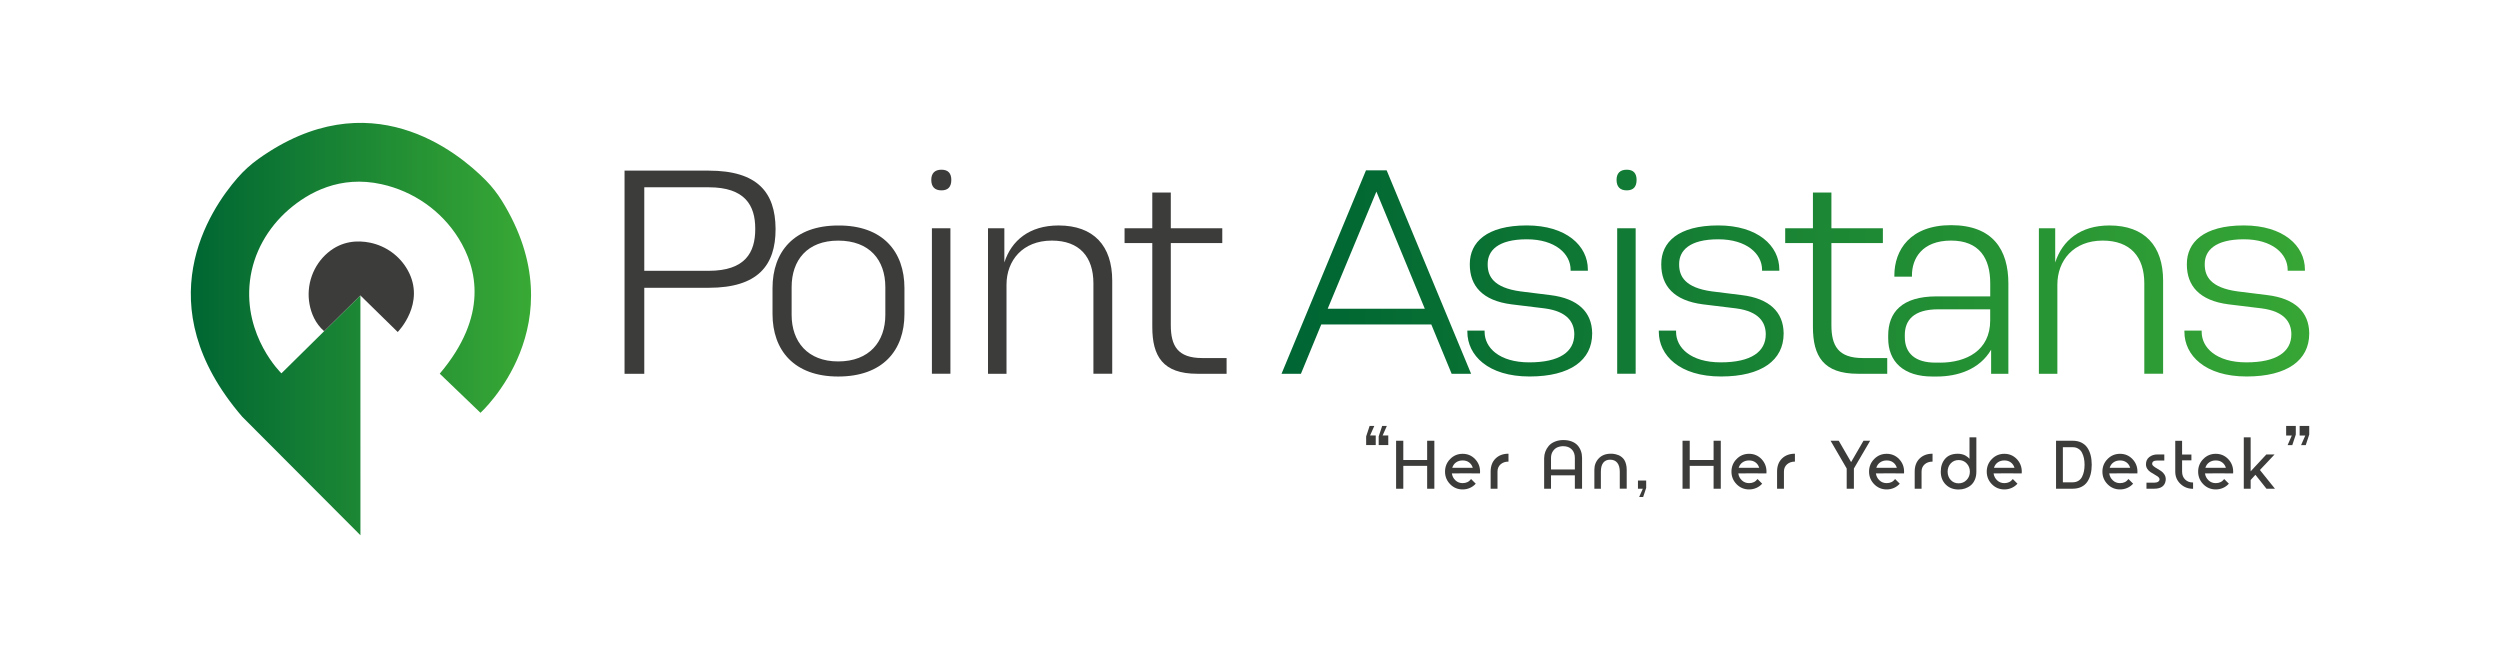 <?xml version="1.0" encoding="utf-8"?>
<!-- Generator: Adobe Illustrator 24.1.2, SVG Export Plug-In . SVG Version: 6.00 Build 0)  -->
<svg version="1.1" id="Layer_1" xmlns="http://www.w3.org/2000/svg" xmlns:xlink="http://www.w3.org/1999/xlink" x="0px" y="0px"
	 viewBox="0 0 7536.7 1984.3" style="enable-background:new 0 0 7536.7 1984.3;" xml:space="preserve">
<style type="text/css">
	.st0{fill:url(#SVGID_1_);}
	.st1{fill:#3C3C3B;}
	.st2{fill:url(#SVGID_2_);}
	.st3{fill:url(#SVGID_3_);}
	.st4{fill:url(#SVGID_4_);}
	.st5{fill:url(#SVGID_5_);}
	.st6{fill:url(#SVGID_6_);}
	.st7{fill:url(#SVGID_7_);}
	.st8{fill:url(#SVGID_8_);}
	.st9{fill:url(#SVGID_9_);}
</style>
<g>
	<g>
		<linearGradient id="SVGID_1_" gradientUnits="userSpaceOnUse" x1="575.077" y1="992.15" x2="1600.852" y2="992.15">
			<stop  offset="0" style="stop-color:#006633"/>
			<stop  offset="1" style="stop-color:#39A935"/>
		</linearGradient>
		<path class="st0" d="M1086.6,1613.6l-0.1-723l-238.1,234.9c0,0-115-110.9-94.9-278.9c10-83.5,53.2-159.4,116.7-214.6
			c60.8-52.7,155.7-104.1,280-76.7c95.9,21.1,180.5,79.9,232.3,163.3c56.1,90.2,90.7,233.5-56.8,407.9l122.8,118
			c0,0,294.7-266.9,64.7-638.9c-13.8-22.2-30-43-48.3-61.6c-85.8-87-351.5-303.9-686.3-64.6c-23,16.4-43.9,35.5-62.5,56.8
			c-84.6,97.1-276.8,382.3,14.3,720.3L1086.6,1613.6z"/>
		<path class="st1" d="M1199,1000.9c0,0,86-86.8,29.8-187c-23.8-42.5-65.5-72.5-113.2-82.3c-37.2-7.6-84.7-5.9-127.5,30.4
			c-44.4,37.8-65.4,97.1-55.1,154.5c5.1,28.1,17.4,58.4,44.1,81.9l109.3-107.8L1199,1000.9z"/>
	</g>
	<g>
		<g>
			<path class="st1" d="M2136.5,514.4c147.7,0,200.7,66,201.6,174.7v1.9c0,108.7-53,176.6-201.6,176.6h-194.2v259.3h-59.5V514.4
				H2136.5z M2276.8,689.1c0-69.7-30.7-124.5-140.3-124.5h-194.2v251.8h194.2c110.6,0,140.3-55.8,140.3-125.4V689.1z"/>
			<path class="st1" d="M2328.9,946.5v-78.1c0-109.7,65.1-188.6,197.9-188.6c134.7-0.9,199.8,79,199.8,188.6v78.1
				c0,109.7-65.1,188.6-199.8,188.6C2394,1135.1,2328.9,1056.1,2328.9,946.5z M2669,949.3v-83.6c0-81.8-47.4-140.3-142.2-140.3
				c-92.9,0-140.3,58.5-140.3,140.3v83.6c0,80.8,48.3,140.3,140.3,140.3C2620.7,1089.6,2669,1030.1,2669,949.3z"/>
			<path class="st1" d="M2807.5,542.3c0-19.5,10.2-30.7,30.7-30.7c20.4,0,29.7,11.2,29.7,30.7c0,20.4-9.3,31.6-29.7,31.6
				C2817.8,573.9,2807.5,562.7,2807.5,542.3z M2809.4,1126.8V688.1h55.8v438.6H2809.4z"/>
			<path class="st1" d="M3353,846.1v280.6h-56.7V854.5c0-79.9-41.8-129.2-125.4-129.2c-88.3,0-136.6,60.4-136.6,132.9v268.6h-55.8
				V688.1h49.3v103.1c21.4-66,75.3-111.5,163.5-111.5C3297.3,679.8,3353,741.1,3353,846.1z"/>
			<path class="st1" d="M3697.8,1079.4v47.4h-88.3c-104.1,0-135.7-53-135.7-141.2V732.8h-83.6v-44.6h83.6V580.4h55.8v107.8h155.2
				v44.6h-155.2v247.2c0,62.3,20.4,99.4,94.8,99.4H3697.8z"/>
			<linearGradient id="SVGID_2_" gradientUnits="userSpaceOnUse" x1="3950.72" y1="819.805" x2="7104.593" y2="832.973">
				<stop  offset="0" style="stop-color:#006633"/>
				<stop  offset="1" style="stop-color:#39A935"/>
			</linearGradient>
			<path class="st2" d="M4376.2,1126.8l-61.3-148.7h-331.7l-61.3,148.7h-58.5l254.6-613.3h62.3l254.6,613.3H4376.2z M4002.6,930.7
				h292.7l-145.9-353.1L4002.6,930.7z"/>
			<linearGradient id="SVGID_3_" gradientUnits="userSpaceOnUse" x1="3950.366" y1="904.707" x2="7104.238" y2="917.875">
				<stop  offset="0" style="stop-color:#006633"/>
				<stop  offset="1" style="stop-color:#39A935"/>
			</linearGradient>
			<path class="st3" d="M4423.6,1000.4v-3.7h52v3.7c0,47.4,43.7,92,134.7,92c91.1,0,135.7-31.6,135.7-84.6v-1.9
				c-0.9-33.5-19.5-66.9-89.2-76.2l-99.4-12.1c-89.2-11.2-126.4-56.7-126.4-119.9v-1.9c0-65.1,50.2-116.2,171.9-116.2
				c118.9,0,184,61.3,184,132.9v3.7h-52v-2.8c0-48.3-46.5-92-132-92c-87.4,0-118,34.4-118,74.3v1.9c0,35.3,17.7,69.7,98.5,80.8
				l90.1,11.2c84.6,10.2,125.5,52,126.4,114.3v1.9c0,79.9-66,129.2-188.6,129.2C4485.9,1135.1,4423.6,1071,4423.6,1000.4z"/>
			<linearGradient id="SVGID_4_" gradientUnits="userSpaceOnUse" x1="3950.74" y1="815.252" x2="7104.612" y2="828.42">
				<stop  offset="0" style="stop-color:#006633"/>
				<stop  offset="1" style="stop-color:#39A935"/>
			</linearGradient>
			<path class="st4" d="M4873.4,542.3c0-19.5,10.2-30.7,30.7-30.7c20.4,0,29.7,11.2,29.7,30.7c0,20.4-9.3,31.6-29.7,31.6
				C4883.7,573.9,4873.4,562.7,4873.4,542.3z M4875.3,1126.8V688.1h55.7v438.6H4875.3z"/>
			<linearGradient id="SVGID_5_" gradientUnits="userSpaceOnUse" x1="3950.376" y1="902.297" x2="7104.248" y2="915.466">
				<stop  offset="0" style="stop-color:#006633"/>
				<stop  offset="1" style="stop-color:#39A935"/>
			</linearGradient>
			<path class="st5" d="M5000.8,1000.4v-3.7h52v3.7c0,47.4,43.7,92,134.7,92s135.7-31.6,135.7-84.6v-1.9
				c-0.9-33.5-19.5-66.9-89.2-76.2l-99.4-12.1c-89.2-11.2-126.4-56.7-126.4-119.9v-1.9c0-65.1,50.2-116.2,171.9-116.2
				c118.9,0,184,61.3,184,132.9v3.7h-52v-2.8c0-48.3-46.5-92-132-92c-87.4,0-118,34.4-118,74.3v1.9c0,35.3,17.7,69.7,98.5,80.8
				l90.1,11.2c84.6,10.2,125.5,52,126.4,114.3v1.9c0,79.9-66,129.2-188.6,129.2C5063,1135.1,5000.8,1071,5000.8,1000.4z"/>
			<linearGradient id="SVGID_6_" gradientUnits="userSpaceOnUse" x1="3950.608" y1="846.832" x2="7104.48" y2="860">
				<stop  offset="0" style="stop-color:#006633"/>
				<stop  offset="1" style="stop-color:#39A935"/>
			</linearGradient>
			<path class="st6" d="M5689.4,1079.4v47.4h-88.3c-104.1,0-135.7-53-135.7-141.2V732.8h-83.6v-44.6h83.6V580.4h55.7v107.8h155.2
				v44.6h-155.2v247.2c0,62.3,20.4,99.4,94.8,99.4H5689.4z"/>
			<linearGradient id="SVGID_7_" gradientUnits="userSpaceOnUse" x1="3950.39" y1="899.04" x2="7104.262" y2="912.208">
				<stop  offset="0" style="stop-color:#006633"/>
				<stop  offset="1" style="stop-color:#39A935"/>
			</linearGradient>
			<path class="st7" d="M6054.6,854.5v272.3h-52v-72.5c-35.3,60.4-102.2,80.8-163.5,80.8h-13.9c-85.5,0-132.9-43.7-132.9-115.2v-8.4
				c0-69.7,40.9-118,145.9-118h161.7v-40c0-74.3-32.5-128.2-118-128.2c-87.4,0-118,53.9-118,105v3.7h-53v-3.7
				c0-76.2,47.4-151.5,171-151.5C6008.1,678.9,6054.6,753.2,6054.6,854.5z M5848.3,1093.3c79,0,151.5-36.2,151.5-127.3v-33.5h-157
				c-74.3,0-100.4,33.5-100.4,77.1v6.5c0,49.3,31.6,77.1,92,77.1H5848.3z"/>
			<linearGradient id="SVGID_8_" gradientUnits="userSpaceOnUse" x1="3950.412" y1="893.653" x2="7104.285" y2="906.821">
				<stop  offset="0" style="stop-color:#006633"/>
				<stop  offset="1" style="stop-color:#39A935"/>
			</linearGradient>
			<path class="st8" d="M6521.1,846.1v280.6h-56.7V854.5c0-79.9-41.8-129.2-125.5-129.2c-88.3,0-136.6,60.4-136.6,132.9v268.6h-55.7
				V688.1h49.2v103.1c21.4-66,75.3-111.5,163.5-111.5C6465.4,679.8,6521.1,741.1,6521.1,846.1z"/>
			<linearGradient id="SVGID_9_" gradientUnits="userSpaceOnUse" x1="3950.404" y1="895.681" x2="7104.276" y2="908.85">
				<stop  offset="0" style="stop-color:#006633"/>
				<stop  offset="1" style="stop-color:#39A935"/>
			</linearGradient>
			<path class="st9" d="M6585.3,1000.4v-3.7h52v3.7c0,47.4,43.7,92,134.7,92s135.7-31.6,135.7-84.6v-1.9
				c-0.9-33.5-19.5-66.9-89.2-76.2l-99.4-12.1c-89.2-11.2-126.4-56.7-126.4-119.9v-1.9c0-65.1,50.2-116.2,171.9-116.2
				c118.9,0,184,61.3,184,132.9v3.7h-52v-2.8c0-48.3-46.5-92-132-92c-87.4,0-118,34.4-118,74.3v1.9c0,35.3,17.7,69.7,98.5,80.8
				l90.1,11.2c84.6,10.2,125.5,52,126.4,114.3v1.9c0,79.9-66,129.2-188.6,129.2C6647.5,1135.1,6585.3,1071,6585.3,1000.4z"/>
		</g>
		<g>
			<path class="st1" d="M4147.4,1341.7h-28.9v-26l10.5-31.7h14.1l-12.7,28.7h17V1341.7z M4185.2,1341.7h-28.9v-26l10.5-31.7h14.1
				l-12.7,28.7h17V1341.7z"/>
			<path class="st1" d="M4208.8,1328.7h21.7v58.1h71.9v-58.1h21.7v144.7h-21.7v-69h-71.9v69h-21.7V1328.7z"/>
			<path class="st1" d="M4376.9,1427.1c1.2,8.4,4.8,15.4,10.8,21c5.9,5.6,13.2,8.4,21.7,8.4c10.9,0,19.4-4.1,25.4-12.4l14.1,14.1
				c-5,5.5-10.8,9.8-17.7,12.8c-6.8,3-14.1,4.5-21.8,4.5c-14.7,0-27.3-5.2-37.6-15.7c-10.3-10.5-15.5-23.2-15.5-38s5.2-27.6,15.5-38
				c10.3-10.5,22.9-15.7,37.6-15.7s27.2,5.2,37.3,15.7c10.1,10.5,15.2,23.2,15.2,38c0,1.4-0.1,3.2-0.2,5.4
				c-11.3-0.1-23.2-0.2-35.8-0.2C4413.9,1426.9,4397.6,1427,4376.9,1427.1z M4409.3,1388.1c-7.7,0-14.3,2-19.8,5.9
				c-5.5,3.9-9.3,9.3-11.4,16.2h61.8c-2.1-6.9-5.8-12.3-11.1-16.2C4423.6,1390,4417.1,1388.1,4409.3,1388.1z"/>
			<path class="st1" d="M4547.6,1367.8v23.8c-9.8,0-17.7,2.8-23.9,8.3c-6.1,5.5-9.2,12.7-9.2,21.7v51.7h-20.7v-51.7
				c0-16.5,4.9-29.6,14.8-39.3C4518.5,1372.6,4531.5,1367.8,4547.6,1367.8z"/>
			<path class="st1" d="M4655.2,1380.4c0-6.3,1.2-12.6,3.5-18.8c2.3-6.2,5.7-12,10.2-17.3c4.5-5.3,10.5-9.6,18.2-12.8
				c7.7-3.2,16.2-4.9,25.7-4.9c9.5,0,18,1.4,25.3,4.2c7.4,2.8,13.3,6.8,17.8,11.8c4.5,5,7.8,10.7,10.1,17.1
				c2.3,6.3,3.4,13.2,3.4,20.7v93h-21.7v-40.5h-71.9v40.5h-20.7V1380.4z M4712.8,1345.1c-6.5,0-12.4,1.2-17.8,3.5
				c-5.4,2.3-9.9,6.3-13.6,11.8c-3.7,5.5-5.6,12.2-5.6,20v34.9h71.9v-34.9c0-10.7-3.1-19.3-9.4-25.6
				C4732.1,1348.4,4723.6,1345.2,4712.8,1345.1z"/>
			<path class="st1" d="M4903.8,1473.2h-20.7V1422c0-11.6-2.5-20.5-7.5-26.8c-5-6.3-12.2-9.4-21.6-9.4c-9.1,0-16,3.1-20.8,9.3
				c-4.8,6.2-7.1,15.2-7.1,27.1v51.3l-19.6-0.2v-57.1c0-13.6,4.4-25.1,13.3-34.4c8.9-9.3,21-14,36.3-14c2.2,0,4.3,0.1,6.4,0.2
				c2.1,0.1,4.8,0.6,8.2,1.4c3.4,0.8,6.5,1.8,9.3,3c2.8,1.2,5.8,3.1,8.9,5.5c3.1,2.4,5.7,5.3,7.8,8.6c2.1,3.3,3.8,7.5,5.2,12.6
				c1.4,5.1,2.1,10.8,2.1,17.2V1473.2z"/>
			<path class="st1" d="M4937.9,1448.6h24.8v22.3l-9.1,27.3h-12l11-24.8h-14.7V1448.6z"/>
			<path class="st1" d="M5072.3,1328.7h21.7v58.1h71.9v-58.1h21.7v144.7h-21.7v-69H5094v69h-21.7V1328.7z"/>
			<path class="st1" d="M5240.4,1427.1c1.2,8.4,4.8,15.4,10.8,21c5.9,5.6,13.2,8.4,21.7,8.4c10.9,0,19.4-4.1,25.4-12.4l14.1,14.1
				c-5,5.5-10.8,9.8-17.7,12.8c-6.8,3-14.1,4.5-21.8,4.5c-14.7,0-27.3-5.2-37.6-15.7c-10.3-10.5-15.5-23.2-15.5-38s5.2-27.6,15.5-38
				c10.3-10.5,22.9-15.7,37.6-15.7s27.2,5.2,37.3,15.7c10.1,10.5,15.2,23.2,15.2,38c0,1.4-0.1,3.2-0.2,5.4
				c-11.3-0.1-23.2-0.2-35.8-0.2C5277.3,1426.9,5261,1427,5240.4,1427.1z M5272.8,1388.1c-7.7,0-14.3,2-19.8,5.9
				c-5.5,3.9-9.3,9.3-11.4,16.2h61.8c-2.1-6.9-5.8-12.3-11.1-16.2C5287,1390,5280.5,1388.1,5272.8,1388.1z"/>
			<path class="st1" d="M5411.1,1367.8v23.8c-9.8,0-17.7,2.8-23.9,8.3c-6.1,5.5-9.2,12.7-9.2,21.7v51.7h-20.7v-51.7
				c0-16.5,4.9-29.6,14.8-39.3C5382,1372.6,5395,1367.8,5411.1,1367.8z"/>
			<path class="st1" d="M5518.6,1328.7h24.6l37,63.9h0.6l37-63.9h20.1l-49,83.7v61h-21.7v-61L5518.6,1328.7z"/>
			<path class="st1" d="M5655.2,1427.1c1.2,8.4,4.8,15.4,10.8,21c5.9,5.6,13.2,8.4,21.7,8.4c10.9,0,19.4-4.1,25.4-12.4l14.1,14.1
				c-5,5.5-10.8,9.8-17.7,12.8c-6.8,3-14.1,4.5-21.8,4.5c-14.7,0-27.3-5.2-37.6-15.7c-10.3-10.5-15.5-23.2-15.5-38s5.2-27.6,15.5-38
				c10.3-10.5,22.9-15.7,37.6-15.7s27.2,5.2,37.3,15.7c10.1,10.5,15.2,23.2,15.2,38c0,1.4-0.1,3.2-0.2,5.4
				c-11.3-0.1-23.2-0.2-35.8-0.2C5692.2,1426.9,5675.9,1427,5655.2,1427.1z M5687.7,1388.1c-7.7,0-14.3,2-19.8,5.9
				c-5.5,3.9-9.3,9.3-11.4,16.2h61.8c-2.1-6.9-5.8-12.3-11.1-16.2C5701.9,1390,5695.4,1388.1,5687.7,1388.1z"/>
			<path class="st1" d="M5826,1367.8v23.8c-9.8,0-17.7,2.8-23.9,8.3c-6.1,5.5-9.2,12.7-9.2,21.7v51.7h-20.7v-51.7
				c0-16.5,4.9-29.6,14.8-39.3C5796.9,1372.6,5809.9,1367.8,5826,1367.8z"/>
			<path class="st1" d="M5904.6,1475.7c-16,0-28.9-5-38.9-15c-9.9-10-14.9-22.9-14.9-38.8c0-15.7,4.3-28.6,13-38.7
				c8.7-10.1,21.3-15.2,38-15.3c0.1,0,0.3,0,0.4,0c4.5,0,8.8,0.5,12.9,1.6c4.1,1,7.4,2.3,10,3.8c2.6,1.5,4.9,3.1,6.9,4.7
				c2,1.6,3.4,2.9,4.2,3.8l1.2,1.7v-65.1h20.7V1422c0,9.1-1.5,17.2-4.6,24.3c-3.1,7.1-7.3,12.8-12.5,17c-5.2,4.2-11,7.3-17.2,9.4
				C5917.8,1474.7,5911.3,1475.7,5904.6,1475.7z M5904.6,1457.1c9.6,0,17.7-3.4,24.2-10.2c6.5-6.8,9.7-15.2,9.7-25
				s-3.3-18.2-9.7-24.9c-6.5-6.8-14.5-10.1-24.2-10.1c-9.6,0-17.6,3.4-23.8,10.1c-6.2,6.8-9.3,15.1-9.3,25c0,9.9,3.1,18.3,9.3,25
				C5887,1453.7,5894.9,1457.1,5904.6,1457.1z"/>
			<path class="st1" d="M6010,1427.1c1.2,8.4,4.8,15.4,10.8,21c5.9,5.6,13.2,8.4,21.7,8.4c10.9,0,19.4-4.1,25.4-12.4l14.1,14.1
				c-5,5.5-10.8,9.8-17.7,12.8c-6.8,3-14.1,4.5-21.8,4.5c-14.7,0-27.3-5.2-37.6-15.7c-10.3-10.5-15.5-23.2-15.5-38s5.2-27.6,15.5-38
				c10.3-10.5,22.9-15.7,37.6-15.7s27.2,5.2,37.3,15.7c10.1,10.5,15.2,23.2,15.2,38c0,1.4-0.1,3.2-0.2,5.4
				c-11.3-0.1-23.2-0.2-35.8-0.2C6047,1426.9,6030.6,1427,6010,1427.1z M6042.4,1388.1c-7.7,0-14.3,2-19.8,5.9
				c-5.5,3.9-9.3,9.3-11.4,16.2h61.8c-2.1-6.9-5.8-12.3-11.1-16.2C6056.6,1390,6050.1,1388.1,6042.4,1388.1z"/>
			<path class="st1" d="M6198.3,1328.7c3.7,0,9.3,0,16.7,0c7.4,0,13,0,16.7,0c6.2,0,11.8,0,16.8,0c9.9,0,18.6,1.8,26.1,5.5
				c7.5,3.7,13.5,8.8,18,15.4c4.5,6.6,7.8,14.2,10,22.8c2.2,8.6,3.3,18.2,3.3,28.6s-1.1,20-3.3,28.6c-2.2,8.6-5.6,16.2-10,22.8
				c-4.5,6.6-10.5,11.8-18,15.4c-7.5,3.7-16.2,5.5-26.1,5.5c-3.9,0-10.5,0-19.9,0c-9.4,0-16.7,0-21.8,0c-3,0-5.9,0-8.5,0V1328.7z
				 M6248.5,1348.2c-0.7,0-10.5,0-29.6,0V1454c18.9,0,28.7,0,29.6,0c6.5,0,12.1-1.5,16.9-4.3c4.8-2.9,8.5-6.9,11.2-12
				c2.6-5.1,4.5-10.7,5.8-16.7c1.2-6.1,1.9-12.7,1.9-19.8s-0.6-13.7-1.9-19.7c-1.2-6-3.2-11.6-5.8-16.7c-2.6-5.2-6.3-9.2-11.2-12.1
				C6260.7,1349.6,6255,1348.2,6248.5,1348.2z"/>
			<path class="st1" d="M6358.7,1427.1c1.2,8.4,4.8,15.4,10.8,21c5.9,5.6,13.2,8.4,21.7,8.4c10.9,0,19.4-4.1,25.4-12.4l14.1,14.1
				c-5,5.5-10.8,9.8-17.7,12.8c-6.8,3-14.1,4.5-21.8,4.5c-14.7,0-27.3-5.2-37.6-15.7c-10.3-10.5-15.5-23.2-15.5-38s5.2-27.6,15.5-38
				c10.3-10.5,22.9-15.7,37.6-15.7s27.2,5.2,37.3,15.7c10.1,10.5,15.2,23.2,15.2,38c0,1.4-0.1,3.2-0.2,5.4
				c-11.3-0.1-23.2-0.2-35.8-0.2C6395.7,1426.9,6379.4,1427,6358.7,1427.1z M6391.2,1388.1c-7.7,0-14.3,2-19.8,5.9
				c-5.5,3.9-9.3,9.3-11.4,16.2h61.8c-2.1-6.9-5.8-12.3-11.1-16.2C6405.4,1390,6398.9,1388.1,6391.2,1388.1z"/>
			<path class="st1" d="M6524.7,1370.1v18.2h-21.1c-10.3,0-15.5,3.3-15.5,9.9c0,0.4,0,0.8,0,1.2c0.3,2.1,1.9,4.2,4.8,6.5
				s6.3,4.5,10.2,6.7c3.9,2.2,7.9,4.7,11.9,7.4c4,2.8,7.3,6.2,10,10.4c2.7,4.2,4,8.9,4,14c0,1.2-0.1,2.6-0.2,4.1
				c-2.4,16.5-13.9,24.8-34.7,24.8h-23.2V1455h23.8c0.3,0,0.5,0,0.6,0c4.4,0,8-0.9,10.8-2.8c2.8-1.9,4.2-4.2,4.2-7.1
				c0-0.6-0.1-1.2-0.2-1.9c-0.6-2.3-2.4-4.6-5.4-6.8c-3-2.2-6.5-4.3-10.3-6.4c-3.9-2.1-7.7-4.4-11.5-6.9c-3.8-2.5-7-5.8-9.6-9.8
				s-3.9-8.6-3.9-13.7c0-9.2,3.3-16.5,10-21.7c6.7-5.2,14.7-7.9,24.1-7.9H6524.7z"/>
			<path class="st1" d="M6557.6,1328.9h20.7v41.3h28.1v17.6h-28.1v34.1c0,9.8,3.1,17.7,9.2,23.7c6.1,6,14.1,9,23.9,9v19
				c-14.9,0-27.6-4.9-38-14.8c-10.5-9.9-15.7-22.2-15.7-36.9V1328.9z"/>
			<path class="st1" d="M6647.3,1427.1c1.2,8.4,4.8,15.4,10.8,21c5.9,5.6,13.2,8.4,21.7,8.4c10.9,0,19.4-4.1,25.4-12.4l14.1,14.1
				c-5,5.5-10.8,9.8-17.7,12.8c-6.8,3-14.1,4.5-21.8,4.5c-14.7,0-27.3-5.2-37.6-15.7c-10.3-10.5-15.5-23.2-15.5-38s5.2-27.6,15.5-38
				c10.3-10.5,22.9-15.7,37.6-15.7s27.2,5.2,37.3,15.7c10.1,10.5,15.2,23.2,15.2,38c0,1.4-0.1,3.2-0.2,5.4
				c-11.3-0.1-23.2-0.2-35.8-0.2C6684.3,1426.9,6668,1427,6647.3,1427.1z M6679.7,1388.1c-7.7,0-14.3,2-19.8,5.9
				c-5.5,3.9-9.3,9.3-11.4,16.2h61.8c-2.1-6.9-5.8-12.3-11.1-16.2C6694,1390,6687.5,1388.1,6679.7,1388.1z"/>
			<path class="st1" d="M6764.3,1318.4h20.7v102.5l47.3-50.9h24.8l-44.2,46.9l45.3,56.4h-25.6l-33.3-42l-14.3,15.7v26.3h-20.7
				V1318.4z"/>
			<path class="st1" d="M6892.1,1284h29v26l-10.6,31.9h-14.1l12.7-29h-17.1V1284z M6932.7,1284h28.9v26l-10.5,31.9H6937l12.7-29h-17
				V1284z"/>
		</g>
	</g>
</g>
</svg>
